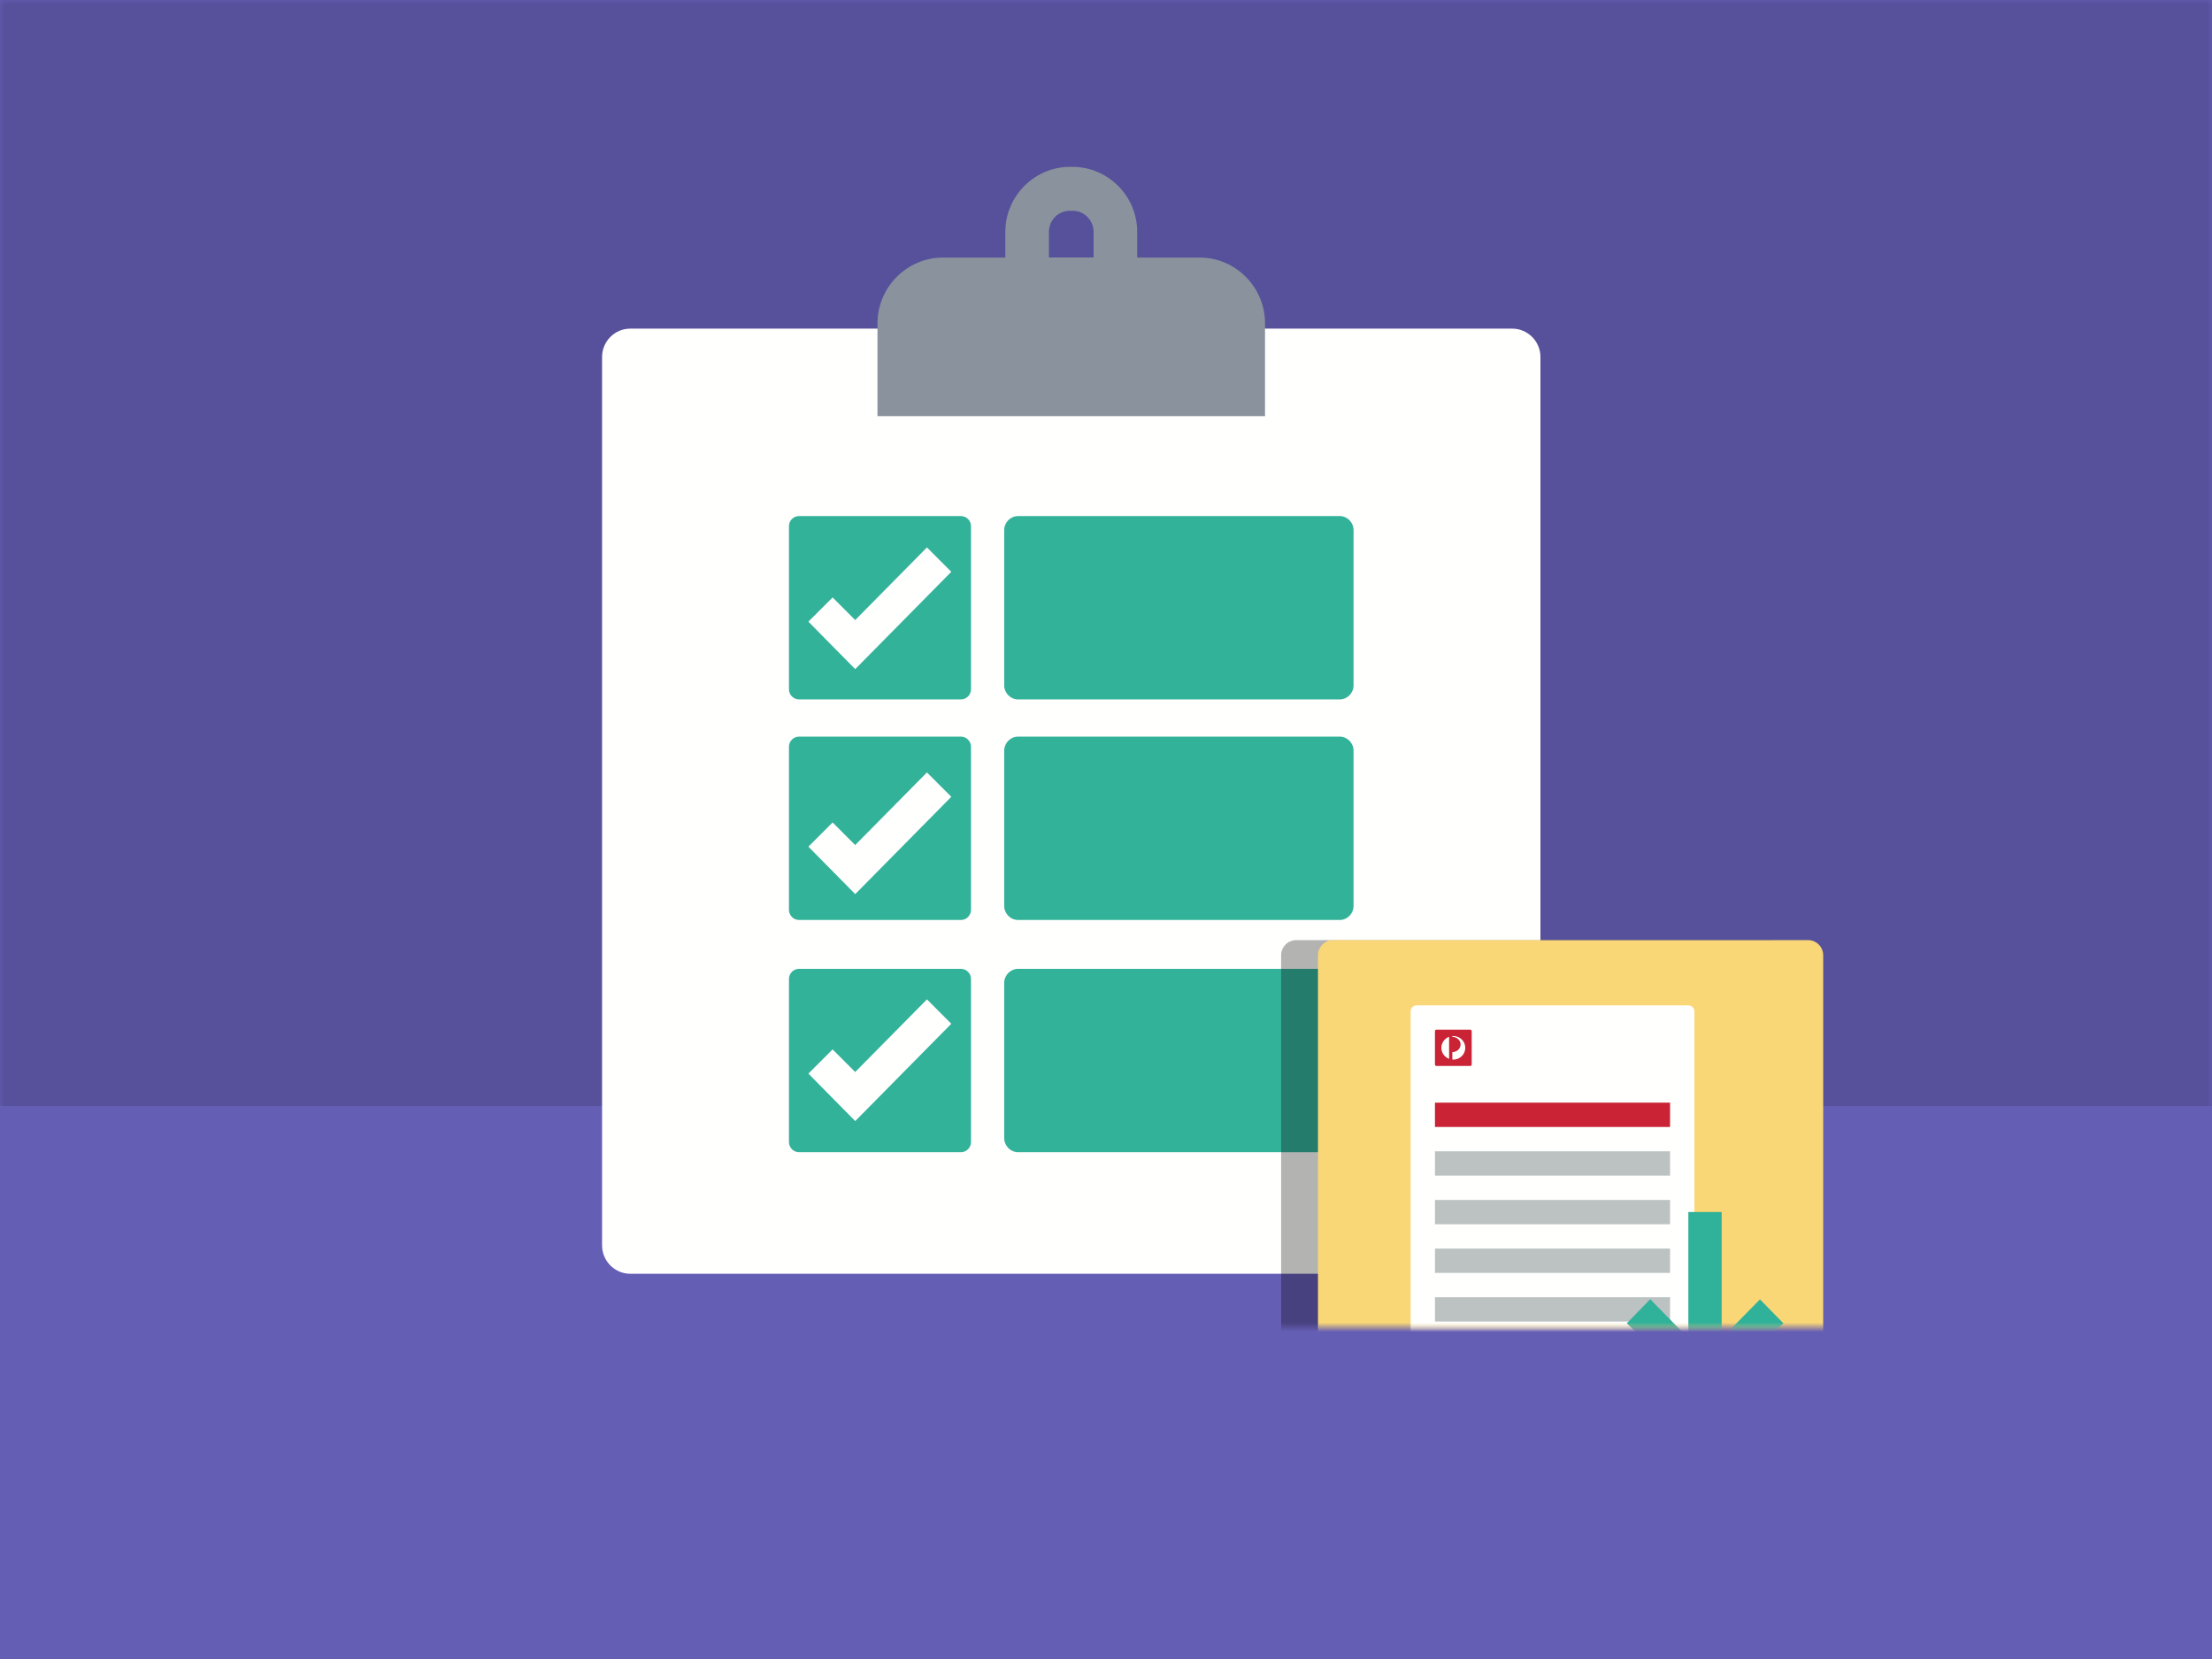 <svg xmlns="http://www.w3.org/2000/svg" xmlns:xlink="http://www.w3.org/1999/xlink" width="240" height="180" viewBox="0 0 240 180">
  <rect x="0" y="0" width="240" height="180" fill="#333333" stroke="none"/>
  <defs>
    <rect id="step3-finalise-illustration-a" width="240" height="180"/>
    <polygon id="step3-finalise-illustration-c" points=".046 109.821 .046 .207 109.629 .207 109.629 109.821"/>
  </defs>
  <g fill="none" fill-rule="evenodd">
    <mask id="step3-finalise-illustration-b" fill="#fff">
      <use xlink:href="#step3-finalise-illustration-a"/>
    </mask>
    <use fill="#655EB5" xlink:href="#step3-finalise-illustration-a"/>
    <rect width="240" height="120" fill="#57519C" mask="url(#step3-finalise-illustration-b)"/>
    <g mask="url(#step3-finalise-illustration-b)">
      <g transform="translate(61 28)"/>
    </g>
    <g mask="url(#step3-finalise-illustration-b)">
      <g transform="translate(65 18)">
        <path fill="#FFFFFE" d="M102.136,117.126 C102.136,118.818 100.761,120.202 99.08,120.202 L3.379,120.202 C1.7,120.202 0.325,118.818 0.325,117.126 L0.325,20.732 C0.325,19.04 1.7,17.656 3.379,17.656 L99.08,17.656 C100.761,17.656 102.136,19.04 102.136,20.732 L102.136,117.126"/>
        <path fill="#8A939D" d="M56.019,14.709 L44.078,14.709 L44.078,7.154 C44.078,5.225 44.866,3.464 46.132,2.185 L46.142,2.176 C47.411,0.901 49.161,0.107 51.074,0.107 L51.386,0.107 C53.302,0.107 55.054,0.903 56.323,2.181 L56.328,2.176 C57.592,3.45 58.382,5.213 58.382,7.154 L58.382,14.709 L56.019,14.709 L56.019,14.709 Z M48.805,9.948 L53.655,9.948 L53.655,7.154 C53.655,6.53 53.396,5.953 52.986,5.542 L52.986,5.533 C52.582,5.123 52.012,4.869 51.386,4.869 L51.074,4.869 C50.448,4.869 49.879,5.123 49.474,5.533 L49.465,5.542 C49.059,5.949 48.805,6.522 48.805,7.154 L48.805,9.948 L48.805,9.948 Z"/>
        <path fill="#8A939D" d="M69.891,27.152 L30.206,27.152 L30.206,17.09 C30.206,15.133 31.004,13.345 32.286,12.052 L32.296,12.043 C33.578,10.753 35.353,9.948 37.295,9.948 L65.164,9.948 C67.117,9.948 68.892,10.753 70.172,12.043 C71.456,13.336 72.254,15.122 72.254,17.09 L72.254,27.152 L69.891,27.152"/>
        <path fill="#33B29A" d="M40.352 56.786C40.352 57.39 39.861 57.886 39.26 57.886L21.692 57.886C21.091 57.886 20.6 57.39 20.6 56.786L20.6 39.091C20.6 38.486 21.091 37.991 21.692 37.991L39.26 37.991C39.861 37.991 40.352 38.486 40.352 39.091L40.352 56.786M81.86 56.362C81.86 57.2 81.179 57.886 80.348 57.886L45.469 57.886C44.637 57.886 43.957 57.2 43.957 56.362L43.957 39.514C43.957 38.676 44.637 37.991 45.469 37.991L80.348 37.991C81.179 37.991 81.86 38.676 81.86 39.514L81.86 56.362M40.352 80.717C40.352 81.321 39.861 81.817 39.26 81.817L21.692 81.817C21.091 81.817 20.6 81.321 20.6 80.717L20.6 63.022C20.6 62.417 21.091 61.922 21.692 61.922L39.26 61.922C39.861 61.922 40.352 62.417 40.352 63.022L40.352 80.717M81.86 80.293C81.86 81.131 81.179 81.817 80.348 81.817L45.469 81.817C44.637 81.817 43.957 81.131 43.957 80.293L43.957 63.445C43.957 62.607 44.637 61.922 45.469 61.922L80.348 61.922C81.179 61.922 81.86 62.607 81.86 63.445L81.86 80.293M40.352 105.913C40.352 106.518 39.861 107.012 39.26 107.012L21.692 107.012C21.091 107.012 20.6 106.518 20.6 105.913L20.6 88.217C20.6 87.613 21.091 87.118 21.692 87.118L39.26 87.118C39.861 87.118 40.352 87.613 40.352 88.217L40.352 105.913M81.86 105.49C81.86 106.327 81.179 107.012 80.348 107.012L45.469 107.012C44.637 107.012 43.957 106.327 43.957 105.49L43.957 88.641C43.957 87.804 44.637 87.118 45.469 87.118L80.348 87.118C81.179 87.118 81.86 87.804 81.86 88.641L81.86 105.49"/>
        <path fill="#FFFFFE" d="M27.791 79.01C26.094 77.29 24.404 75.577 22.71 73.862 23.592 72.981 24.469 72.104 25.337 71.235 26.142 72.042 26.961 72.862 27.787 73.689 30.391 71.055 32.986 68.428 35.573 65.807 36.455 66.689 37.333 67.568 38.215 68.453 34.74 71.972 31.269 75.488 27.791 79.01M27.791 54.598C26.094 52.877 24.404 51.165 22.71 49.449 23.592 48.568 24.469 47.692 25.337 46.823 26.142 47.629 26.961 48.449 27.787 49.277 30.391 46.643 32.986 44.015 35.573 41.395 36.455 42.277 37.333 43.156 38.215 44.04 34.74 47.56 31.269 51.076 27.791 54.598M27.791 103.635C26.094 101.914 24.404 100.202 22.71 98.486 23.592 97.605 24.469 96.729 25.337 95.86 26.142 96.666 26.961 97.486 27.787 98.314 30.391 95.68 32.986 93.052 35.573 90.432 36.455 91.314 37.333 92.193 38.215 93.077 34.74 96.597 31.269 100.112 27.791 103.635"/>
      </g>
    </g>
    <g mask="url(#step3-finalise-illustration-b)">
      <g transform="translate(139 102)">
        <path fill="#000" d="M54.814,53.163 C54.814,54.067 54.075,54.807 53.17,54.807 L1.644,54.807 C0.74,54.807 0,54.067 0,53.163 L0,1.644 C0,0.74 0.74,0 1.644,0 L53.17,0 C54.075,0 54.814,0.74 54.814,1.644 L54.814,53.163" opacity=".3"/>
        <path fill="#FAD776" d="M58.814,53.163 C58.814,54.067 58.075,54.807 57.17,54.807 L5.644,54.807 C4.74,54.807 4,54.067 4,53.163 L4,1.644 C4,0.74 4.74,0 5.644,0 L57.17,0 C58.075,0 58.814,0.74 58.814,1.644 L58.814,53.163"/>
      </g>
    </g>
    <g mask="url(#step3-finalise-illustration-b)">
      <g transform="translate(153 109)">
        <g>
          <path fill="#FFFFFE" d="M0.712,0.08 L30.179,0.08 L30.179,0.08 C30.543,0.08 30.839,0.375 30.839,0.74 L30.839,37.255 L30.839,37.255 C30.839,37.62 30.543,37.915 30.179,37.915 L0.712,37.915 L0.712,37.915 C0.347,37.915 0.052,37.62 0.052,37.255 L0.052,0.74 L0.052,0.74 C0.052,0.375 0.347,0.08 0.712,0.08 Z"/>
          <polygon fill="#C92335" points="2.691 10.636 28.2 10.636 28.2 13.275 2.691 13.275"/>
          <polygon fill="#BCC2C2" points="2.691 15.914 28.2 15.914 28.2 18.553 2.691 18.553"/>
          <polygon fill="#BCC2C2" points="2.691 21.192 28.2 21.192 28.2 23.831 2.691 23.831"/>
          <polygon fill="#BCC2C2" points="2.691 26.47 28.2 26.47 28.2 29.109 2.691 29.109"/>
          <polygon fill="#BCC2C2" points="2.691 31.748 28.2 31.748 28.2 34.387 2.691 34.387"/>
          <path fill="#C92335" d="M6.678,6.498 C6.678,6.585 6.607,6.655 6.518,6.655 L2.85,6.655 C2.762,6.655 2.691,6.585 2.691,6.498 L2.691,2.876 C2.691,2.789 2.762,2.719 2.85,2.719 L6.518,2.719 C6.607,2.719 6.678,2.789 6.678,2.876 L6.678,6.498"/>
          <path fill="#FFFFFE" d="M3.388 4.687C3.388 5.234 3.736 5.701 4.225 5.884L4.225 3.49C3.736 3.673 3.388 4.14 3.388 4.687M4.684 3.408C5.4 3.408 5.98 3.98 5.98 4.687 5.98 5.393 5.4 5.966 4.684 5.966 4.648 5.966 4.613 5.965 4.578 5.963L4.578 5.149C5.069 5.15 5.469 4.785 5.472 4.332 5.476 3.877 5.078 3.505 4.584 3.501L4.578 3.501 4.578 3.412C4.613 3.409 4.648 3.408 4.684 3.408"/>
        </g>
        <polygon fill="#30B19A" fill-rule="nonzero" points="42 30.684 28.312 30.684 32.538 26.547 29.918 24 22 32.523 29.918 41 32.519 38.453 28.294 34.298 42 34.298" transform="rotate(-90 32 32.5)"/>
      </g>
    </g>
  </g>
</svg>
